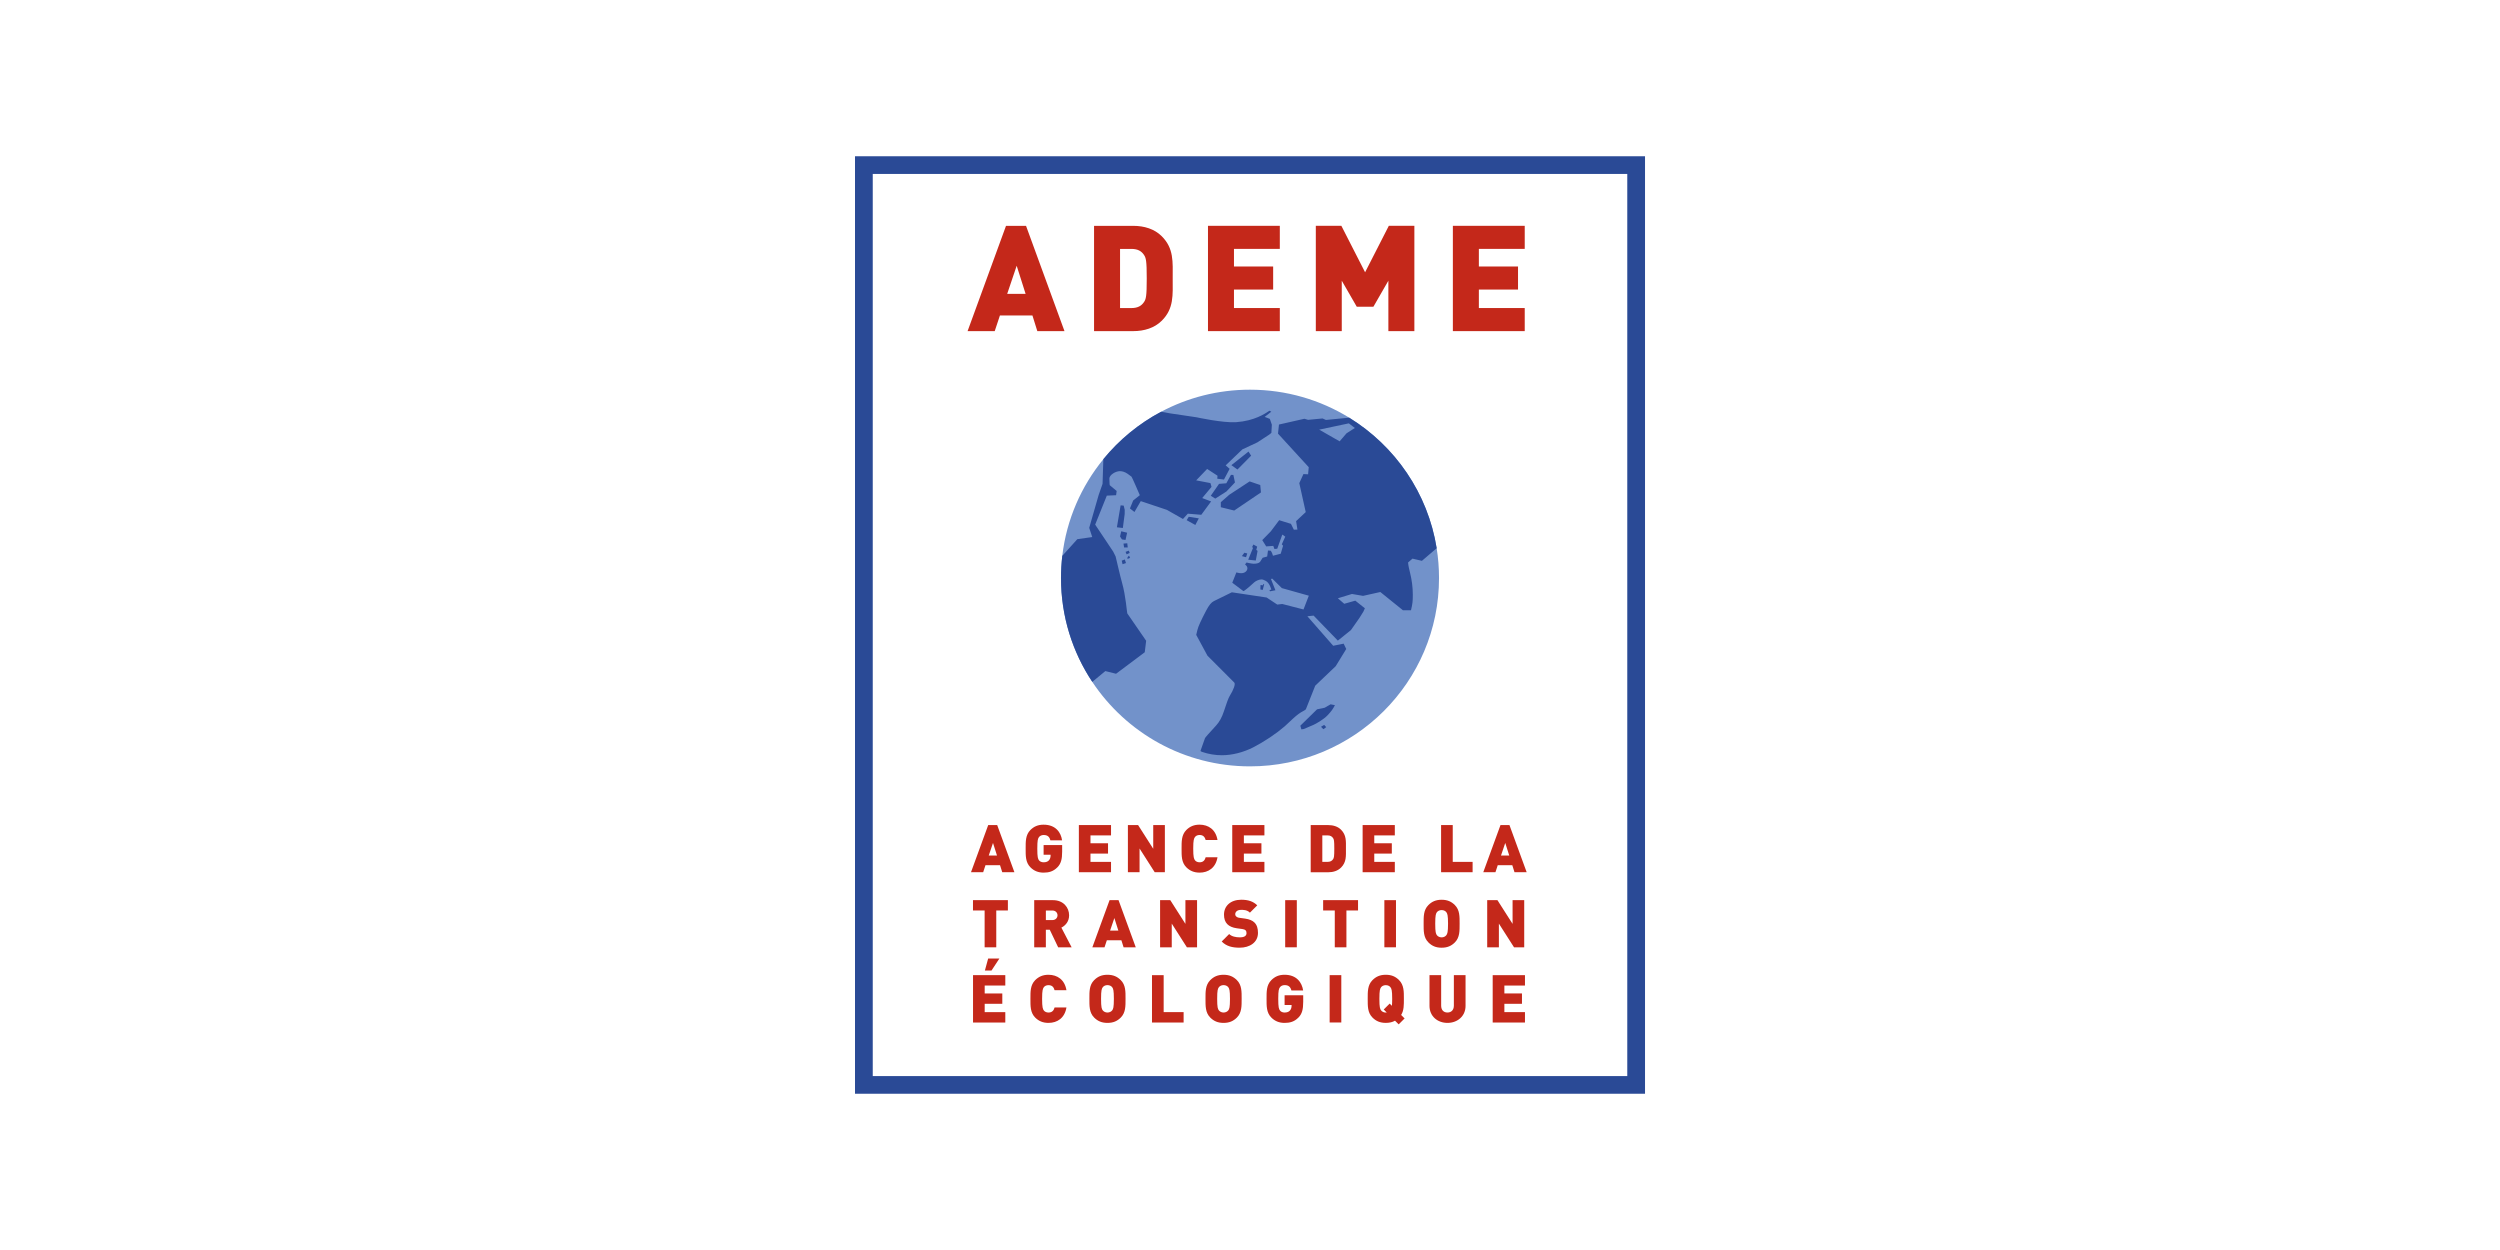 <?xml version="1.0" encoding="UTF-8"?>
<svg xmlns="http://www.w3.org/2000/svg" xmlns:xlink="http://www.w3.org/1999/xlink" version="1.1" viewBox="0 0 113.386 56.692">
  <defs>
    <clipPath id="clippath">
      <rect x="38.777" y="7.086" width="35.83" height="42.518" fill="none"/>
    </clipPath>
    <clipPath id="clippath-1">
      <rect x="38.777" y="7.086" width="35.83" height="42.518" fill="none"/>
    </clipPath>
    <clipPath id="clippath-2">
      <rect x="38.777" y="7.086" width="35.83" height="42.518" fill="none"/>
    </clipPath>
    <clipPath id="clippath-3">
      <rect x="38.777" y="7.086" width="35.83" height="42.518" fill="none"/>
    </clipPath>
    <clipPath id="clippath-4">
      <rect x="38.777" y="7.086" width="35.83" height="42.518" fill="none"/>
    </clipPath>
    <clipPath id="clippath-5">
      <rect x="38.777" y="7.086" width="35.83" height="42.518" fill="none"/>
    </clipPath>
    <clipPath id="clippath-6">
      <rect x="38.777" y="7.086" width="35.83" height="42.518" fill="none"/>
    </clipPath>
    <clipPath id="clippath-7">
      <rect x="38.777" y="7.086" width="35.83" height="42.518" fill="none"/>
    </clipPath>
    <clipPath id="clippath-8">
      <rect x="38.777" y="7.086" width="35.83" height="42.518" fill="none"/>
    </clipPath>
    <clipPath id="clippath-9">
      <rect x="38.777" y="7.086" width="35.83" height="42.518" fill="none"/>
    </clipPath>
    <clipPath id="clippath-10">
      <rect x="38.777" y="7.086" width="35.83" height="42.518" fill="none"/>
    </clipPath>
  </defs>
  <!-- Generator: Adobe Illustrator 28.7.1, SVG Export Plug-In . SVG Version: 1.2.0 Build 142)  -->
  <g>
    <g id="Capa_1">
      <g>
        <path d="M39.583,7.889h34.221v40.916h-34.221V7.889ZM38.778,49.606h35.831V7.087h-35.831v42.519Z" fill="#2a4a96"/>
        <g clip-path="url(#clippath)">
          <path d="M49.54,30.926c1.534,2.309,4.166,3.832,7.153,3.832,4.735,0,8.573-3.825,8.573-8.542,0-.46-.037-.912-.107-1.352-.398-2.501-1.887-4.639-3.966-5.92-1.308-.805-2.849-1.27-4.5-1.27-1.457,0-2.829.362-4.03,1-1.012.539-1.901,1.272-2.619,2.151-1.003,1.226-1.671,2.734-1.865,4.386-.038.33-.059.665-.059,1.005,0,1.741.522,3.36,1.42,4.71" fill="#7292ca"/>
          <path d="M61.174,19.201l-1.343.285.927.53.312-.363.379-.242-.275-.211ZM61.194,18.946c2.078,1.28,3.566,3.419,3.966,5.921l-.001-.003-.669.572-.428-.1-.2.175.014.118c.007.054.031.165.072.331.085.34.129.68.129,1.011,0,.307-.012.408-.082.706l-.365.001-1.026-.828-.783.175-.503-.086-.64.195.289.25.502-.142.434.346-.068.152-.18.288-.385.549-.593.478-1.099-1.135-.283.03,1.171,1.338.474-.096.118.242-.478.78-.929.885-.419,1.056c-.01.027-.053.06-.121.093-.134.065-.292.18-.467.343-.225.21-.351.326-.377.35-.186.161-.408.33-.667.503-.256.172-.514.324-.768.455-.45.228-.957.354-1.415.354-.3,0-.605-.051-.901-.152-.041-.012-.067-.034-.067-.051l.203-.572c.008-.028.181-.222.505-.574.146-.159.265-.375.349-.634.123-.381.21-.613.261-.696.187-.299.275-.554.213-.617l-1.216-1.218-.51-.945.054-.223c.037-.156.161-.429.398-.88.128-.244.233-.372.35-.429l.814-.399,1.578.237.482.32.226-.027.964.249.241-.625-1.224-.344-.434-.429-.06.015.203.512-.245.048-.026-.06.085-.016c.004.006-.073-.313-.263-.403-.069-.031-.114-.061-.182-.061-.094,0-.247.056-.327.13-.267.245-.476.414-.496.399l-.503-.379.186-.468.077.019c.045.011.094.017.142.017.158,0,.256-.092.276-.183.024-.113-.053-.167-.053-.167.002-.003-.049-.054-.049-.053,0,.006.073-.082.069-.082-.002,0,.191.049.302.055.128.007.254-.021.306-.079l.122-.191.205-.057.036-.271.126.009s.071.097.1.228l.353-.093.106-.362-.057-.064.156-.347-.134-.095-.228.64-.127.016-.054-.142-.321.023-.179-.286.389-.398.379-.505.534.166.13.264.163-.004-.06-.384.437-.409-.292-1.314.188-.411.211.011.029-.323-1.394-1.522.044-.412,1.154-.262.167.049.656-.063.152.068,1.058-.104v.001ZM49.539,30.926l.593-.49.486.122,1.302-.976.063-.52-.856-1.243c-.014-.019-.069-.795-.234-1.376-.088-.304-.287-1.188-.295-1.206l-.113-.225-.814-1.218.528-1.315.421-.019.026-.193-.312-.26-.009-.056-.01-.246c0-.167.285-.336.475-.336.051,0,.104.007.159.024.133.035.259.145.371.227.022.015.376.839.376.839l-.301.24-.147.361.205.161.286-.493,1.186.397.728.413.221-.241.61.051.446-.606-.404-.153.423-.508-.05-.171-.646-.124.496-.517.47.306-.01.137.304.037.256-.486-.179-.157.756-.724.683-.319.531-.347.103-.082.021-.372-.091-.264-.234-.09.301-.236-.083-.044c-.202.134-.68.461-1.514.52-.593.041-1.794-.222-1.794-.222l-1.191-.177-.416-.074c-1.012.538-1.9,1.27-2.62,2.149l-.036,1.121-.179.512-.426,1.483.137.418-.676.096-.682.757c-.038.33-.058.665-.058,1.005,0,1.741.522,3.359,1.419,4.71M50.875,25.427l.038.162.155-.051-.052-.163-.141.052ZM57.279,26.546l-.109-.013-.007.202.108.02.065-.259-.034-.014-.022.065ZM60.151,32.979c0,.003-.094-.102-.094-.102.001.004-.143.086-.143.086,0,0,.11.11.107.11l.13-.094ZM60.351,31.942l-.271.157-.346.072-.758.743.047.166.11-.016.433-.185c.113-.049.468-.246.651-.444.174-.188.227-.261.328-.452l-.194-.04ZM56.326,25.222l.188.051.055-.173-.132-.031-.111.153ZM56.829,24.853s-.217.531-.217.532c0,0,.343.033.343.037l.082-.438-.059-.044.04-.149-.173-.095-.055.114.04.043ZM51.135,25.35c.003,0,.12-.046.12-.046l-.047-.1s-.068.058-.067.065l-.007.082ZM51.05,25.029l.047.112.14-.062s-.038-.104-.043-.104l-.143.053ZM50.955,24.655l.027.175.166-.001-.022-.189-.171.014ZM50.799,24.332l.085.133.163.024.073-.328-.267-.065-.054.235ZM50.657,23.915l.269.032.083-.633.002-.19-.047-.193-.139-.011-.169.996ZM56.624,20.481l-.776.616.276.198.62-.628-.119-.186ZM55.94,21.541l-.11-.005-.211.383-.33.026-.375.54.204.129.505-.322.388-.411-.072-.34ZM55.752,22.44l-.383.337v.228l.608.15,1.213-.821-.032-.335-.481-.165-.926.607ZM53.914,23.438l.457.072-.157.3-.393-.217.093-.156Z" fill="#2a4a96"/>
        </g>
        <path d="M46.111,12.053l-.43,1.274h.834l-.404-1.274ZM47.047,15.018l-.222-.711h-1.474l-.236.711h-1.231l1.743-4.775h.908l1.744,4.775h-1.232Z" fill="#c4281a"/>
        <g clip-path="url(#clippath-1)">
          <path d="M51.882,11.557c-.108-.16-.27-.268-.566-.268h-.517v2.683h.517c.296,0,.458-.108.566-.268.094-.134.128-.262.128-1.073,0-.805-.034-.939-.128-1.073M52.689,14.548c-.329.328-.794.47-1.292.47h-1.777v-4.775h1.777c.498,0,.963.141,1.292.47.559.557.498,1.167.498,1.918s.061,1.362-.498,1.918" fill="#c4281a"/>
        </g>
        <polygon points="54.787 15.018 54.787 10.242 58.045 10.242 58.045 11.288 55.966 11.288 55.966 12.087 57.743 12.087 57.743 13.133 55.966 13.133 55.966 13.971 58.045 13.971 58.045 15.018 54.787 15.018" fill="#c4281a"/>
        <polygon points="62.969 15.018 62.969 12.731 62.29 13.911 61.535 13.911 60.855 12.731 60.855 15.018 59.678 15.018 59.678 10.242 60.837 10.242 61.913 12.349 62.989 10.242 64.148 10.242 64.148 15.018 62.969 15.018" fill="#c4281a"/>
        <polygon points="65.894 15.018 65.894 10.242 69.153 10.242 69.153 11.288 67.073 11.288 67.073 12.087 68.849 12.087 68.849 13.133 67.073 13.133 67.073 13.971 69.153 13.971 69.153 15.018 65.894 15.018" fill="#c4281a"/>
        <path d="M45.037,38.231l-.193.571h.374l-.181-.571ZM45.456,39.559l-.1-.318h-.66l-.105.318h-.552l.781-2.139h.407l.781,2.139h-.551Z" fill="#c4281a"/>
        <g clip-path="url(#clippath-2)">
          <path d="M47.956,39.337c-.184.189-.389.241-.624.241-.25,0-.44-.084-.597-.241-.226-.225-.217-.526-.217-.848,0-.321-.008-.622.217-.847.158-.155.338-.239.597-.239.552,0,.787.357.838.709h-.531c-.042-.162-.127-.241-.307-.241-.097,0-.169.043-.208.093-.049.064-.078.135-.078.526s.029.467.078.53c.039.051.112.089.208.089.112,0,.188-.033.235-.083.061-.061.082-.148.082-.229v-.03h-.317v-.44h.841v.298c0,.345-.053.546-.216.712" fill="#c4281a"/>
        </g>
        <polygon points="48.931 39.559 48.931 37.42 50.39 37.42 50.39 37.889 49.458 37.889 49.458 38.246 50.254 38.246 50.254 38.714 49.458 38.714 49.458 39.09 50.39 39.09 50.39 39.559 48.931 39.559" fill="#c4281a"/>
        <polygon points="52.371 39.559 51.684 38.483 51.684 39.559 51.155 39.559 51.155 37.42 51.617 37.42 52.304 38.496 52.304 37.42 52.832 37.42 52.832 39.559 52.371 39.559" fill="#c4281a"/>
        <g clip-path="url(#clippath-3)">
          <path d="M54.404,39.577c-.25,0-.44-.084-.597-.24-.226-.226-.217-.526-.217-.848,0-.321-.008-.622.217-.847.158-.157.347-.24.597-.24.407,0,.736.225.815.696h-.537c-.033-.119-.099-.228-.275-.228-.097,0-.169.039-.208.091-.048.063-.081.137-.081.528,0,.392.033.467.081.53.039.051.112.09.208.09.175,0,.242-.108.275-.228h.537c-.079.471-.408.697-.815.697" fill="#c4281a"/>
        </g>
        <polygon points="55.888 39.559 55.888 37.42 57.347 37.42 57.347 37.889 56.415 37.889 56.415 38.246 57.211 38.246 57.211 38.714 56.415 38.714 56.415 39.09 57.347 39.09 57.347 39.559 55.888 39.559" fill="#c4281a"/>
        <g clip-path="url(#clippath-4)">
          <path d="M60.459,38.009c-.048-.072-.12-.121-.254-.121h-.232v1.202h.232c.134,0,.206-.048.254-.119.043-.061.057-.118.057-.481,0-.361-.014-.422-.057-.481M60.821,39.349c-.146.147-.356.212-.578.212h-.797v-2.14h.797c.222,0,.432.063.578.209.25.25.223.524.223.861,0,.336.027.609-.223.859" fill="#c4281a"/>
        </g>
        <polygon points="61.801 39.559 61.801 37.42 63.261 37.42 63.261 37.889 62.329 37.889 62.329 38.246 63.125 38.246 63.125 38.714 62.329 38.714 62.329 39.09 63.261 39.09 63.261 39.559 61.801 39.559" fill="#c4281a"/>
        <polygon points="65.36 39.559 65.36 37.42 65.888 37.42 65.888 39.09 66.789 39.09 66.789 39.559 65.36 39.559" fill="#c4281a"/>
        <path d="M68.27,38.231l-.193.571h.374l-.181-.571ZM68.689,39.559l-.1-.318h-.66l-.104.318h-.552l.781-2.139h.406l.781,2.139h-.551Z" fill="#c4281a"/>
        <polygon points="45.185 41.294 45.185 42.965 44.657 42.965 44.657 41.294 44.129 41.294 44.129 40.825 45.712 40.825 45.712 41.294 45.185 41.294" fill="#c4281a"/>
        <g clip-path="url(#clippath-5)">
          <path d="M47.734,41.297h-.299v.432h.299c.144,0,.229-.104.229-.216s-.084-.217-.229-.217M47.992,42.965l-.38-.797h-.178v.797h-.528v-2.139h.85c.476,0,.733.336.733.688,0,.291-.181.474-.351.558l.465.893h-.612Z" fill="#c4281a"/>
        </g>
        <path d="M50.541,41.637l-.193.57h.374l-.181-.57ZM50.96,42.965l-.1-.319h-.66l-.105.319h-.552l.781-2.139h.407l.781,2.139h-.551Z" fill="#c4281a"/>
        <polygon points="53.831 42.965 53.144 41.889 53.144 42.965 52.615 42.965 52.615 40.826 53.077 40.826 53.764 41.902 53.764 40.826 54.292 40.826 54.292 42.965 53.831 42.965" fill="#c4281a"/>
        <g clip-path="url(#clippath-6)">
          <path d="M56.225,42.982c-.328,0-.597-.06-.815-.281l.338-.338c.112.112.308.15.48.15.209,0,.307-.068.307-.192,0-.052-.011-.094-.042-.127-.027-.027-.072-.048-.141-.057l-.26-.036c-.19-.027-.335-.09-.431-.189-.099-.102-.147-.246-.147-.43,0-.39.295-.675.784-.675.307,0,.54.072.724.255l-.332.331c-.136-.135-.313-.126-.407-.126-.184,0-.26.105-.26.198,0,.026.009.067.042.099.027.027.073.053.148.063l.26.036c.192.028.332.087.422.177.114.112.16.27.16.47,0,.435-.377.672-.83.672" fill="#c4281a"/>
        </g>
        <rect x="58.289" y="40.826" width=".527" height="2.138" fill="#c4281a"/>
        <polygon points="61.066 41.294 61.066 42.965 60.538 42.965 60.538 41.294 60.01 41.294 60.01 40.825 61.593 40.825 61.593 41.294 61.066 41.294" fill="#c4281a"/>
        <rect x="62.787" y="40.826" width=".527" height="2.138" fill="#c4281a"/>
        <g clip-path="url(#clippath-7)">
          <path d="M65.595,41.369c-.039-.051-.115-.093-.211-.093-.097,0-.171.042-.212.093-.048.064-.078.135-.078.526s.03.459.078.523c.041.051.115.096.212.096.096,0,.172-.045.211-.096.048-.064.08-.132.08-.523s-.032-.462-.08-.526M65.984,42.743c-.156.156-.338.24-.6.24-.262,0-.443-.084-.599-.24-.227-.226-.217-.526-.217-.848s-.009-.622.217-.847c.156-.156.338-.24.599-.24.263,0,.444.084.6.24.226.226.216.526.216.847s.009.622-.216.848" fill="#c4281a"/>
        </g>
        <polygon points="68.668 42.965 67.981 41.889 67.981 42.965 67.451 42.965 67.451 40.826 67.915 40.826 68.602 41.902 68.602 40.826 69.13 40.826 69.13 42.965 68.668 42.965" fill="#c4281a"/>
        <path d="M44.969,44.018h-.3l.148-.544h.509l-.357.544ZM44.131,46.376v-2.148h1.464v.471h-.935v.359h.799v.47h-.799v.377h.935v.472h-1.464Z" fill="#c4281a"/>
        <g clip-path="url(#clippath-8)">
          <path d="M47.551,46.393c-.251,0-.442-.084-.599-.241-.227-.227-.217-.527-.217-.85,0-.323-.009-.623.217-.85.158-.157.348-.242.599-.242.409,0,.738.227.817.701h-.538c-.034-.122-.099-.23-.276-.23-.097,0-.169.038-.209.09-.048.063-.081.14-.081.531,0,.392.033.467.081.531.04.051.113.09.209.09.176,0,.242-.109.276-.229h.538c-.079.473-.408.699-.817.699" fill="#c4281a"/>
          <path d="M50.441,44.773c-.04-.051-.115-.094-.213-.094-.097,0-.172.043-.211.094-.049.064-.079.136-.079.529,0,.392.03.462.079.525.039.05.114.096.211.096.098,0,.172-.046.213-.096.048-.063.078-.133.078-.525,0-.393-.03-.465-.078-.529M50.831,46.152c-.158.157-.339.241-.603.241-.263,0-.444-.084-.602-.241-.227-.226-.217-.528-.217-.85s-.009-.625.217-.85c.158-.157.339-.242.602-.242.263,0,.445.085.603.242.227.225.217.528.217.85s.009.624-.217.85" fill="#c4281a"/>
        </g>
        <polygon points="52.248 46.376 52.248 44.228 52.777 44.228 52.777 45.904 53.682 45.904 53.682 46.376 52.248 46.376" fill="#c4281a"/>
        <g clip-path="url(#clippath-9)">
          <path d="M55.707,44.773c-.04-.051-.115-.094-.213-.094-.097,0-.172.043-.211.094-.05.064-.079.136-.079.529,0,.392.029.462.079.525.039.05.114.096.211.096.098,0,.172-.046.213-.096.048-.063.078-.133.078-.525,0-.393-.03-.465-.078-.529M56.097,46.152c-.158.157-.339.241-.603.241-.262,0-.444-.084-.602-.241-.227-.226-.217-.528-.217-.85s-.009-.625.217-.85c.158-.157.339-.242.602-.242.264,0,.445.085.603.242.227.225.217.528.217.85s.009.624-.217.85" fill="#c4281a"/>
          <path d="M58.887,46.152c-.184.19-.39.241-.626.241-.251,0-.442-.084-.599-.241-.227-.226-.218-.528-.218-.85s-.008-.625.218-.85c.158-.157.339-.242.599-.242.554,0,.789.359.842.712h-.532c-.044-.163-.128-.243-.309-.243-.098,0-.17.043-.208.094-.05.064-.08.136-.08.529,0,.392.03.467.08.531.038.051.111.09.208.09.113,0,.188-.033.236-.084.06-.06.081-.148.081-.228v-.031h-.317v-.44h.844v.298c0,.346-.054.549-.217.714" fill="#c4281a"/>
        </g>
        <rect x="60.305" y="44.227" width=".529" height="2.147" fill="#c4281a"/>
        <g clip-path="url(#clippath-10)">
          <path d="M63.063,44.775c-.038-.052-.114-.094-.211-.094s-.172.041-.213.094c-.048.063-.078.136-.078.528s.03.46.078.524c.04.051.115.097.213.097.015,0,.027,0,.042-.003l-.136-.136.27-.268.101.102c.007-.073.013-.172.013-.316,0-.392-.03-.465-.08-.528M63.436,46.459l-.166-.166c-.115.066-.251.099-.418.099-.263,0-.445-.083-.603-.241-.227-.226-.217-.527-.217-.849s-.009-.624.217-.85c.158-.157.339-.242.603-.242s.444.084.601.242c.227.226.219.528.219.85,0,.267.006.524-.124.731l.157.158-.269.268Z" fill="#c4281a"/>
          <path d="M65.648,46.393c-.448,0-.814-.301-.814-.771v-1.394h.529v1.381c0,.199.109.313.285.313.175,0,.291-.114.291-.313v-1.381h.53v1.394c0,.47-.372.771-.82.771" fill="#c4281a"/>
        </g>
        <polygon points="67.7 46.376 67.7 44.228 69.164 44.228 69.164 44.699 68.23 44.699 68.23 45.057 69.028 45.057 69.028 45.527 68.23 45.527 68.23 45.904 69.164 45.904 69.164 46.376 67.7 46.376" fill="#c4281a"/>
      </g>
    </g>
  </g>
</svg>